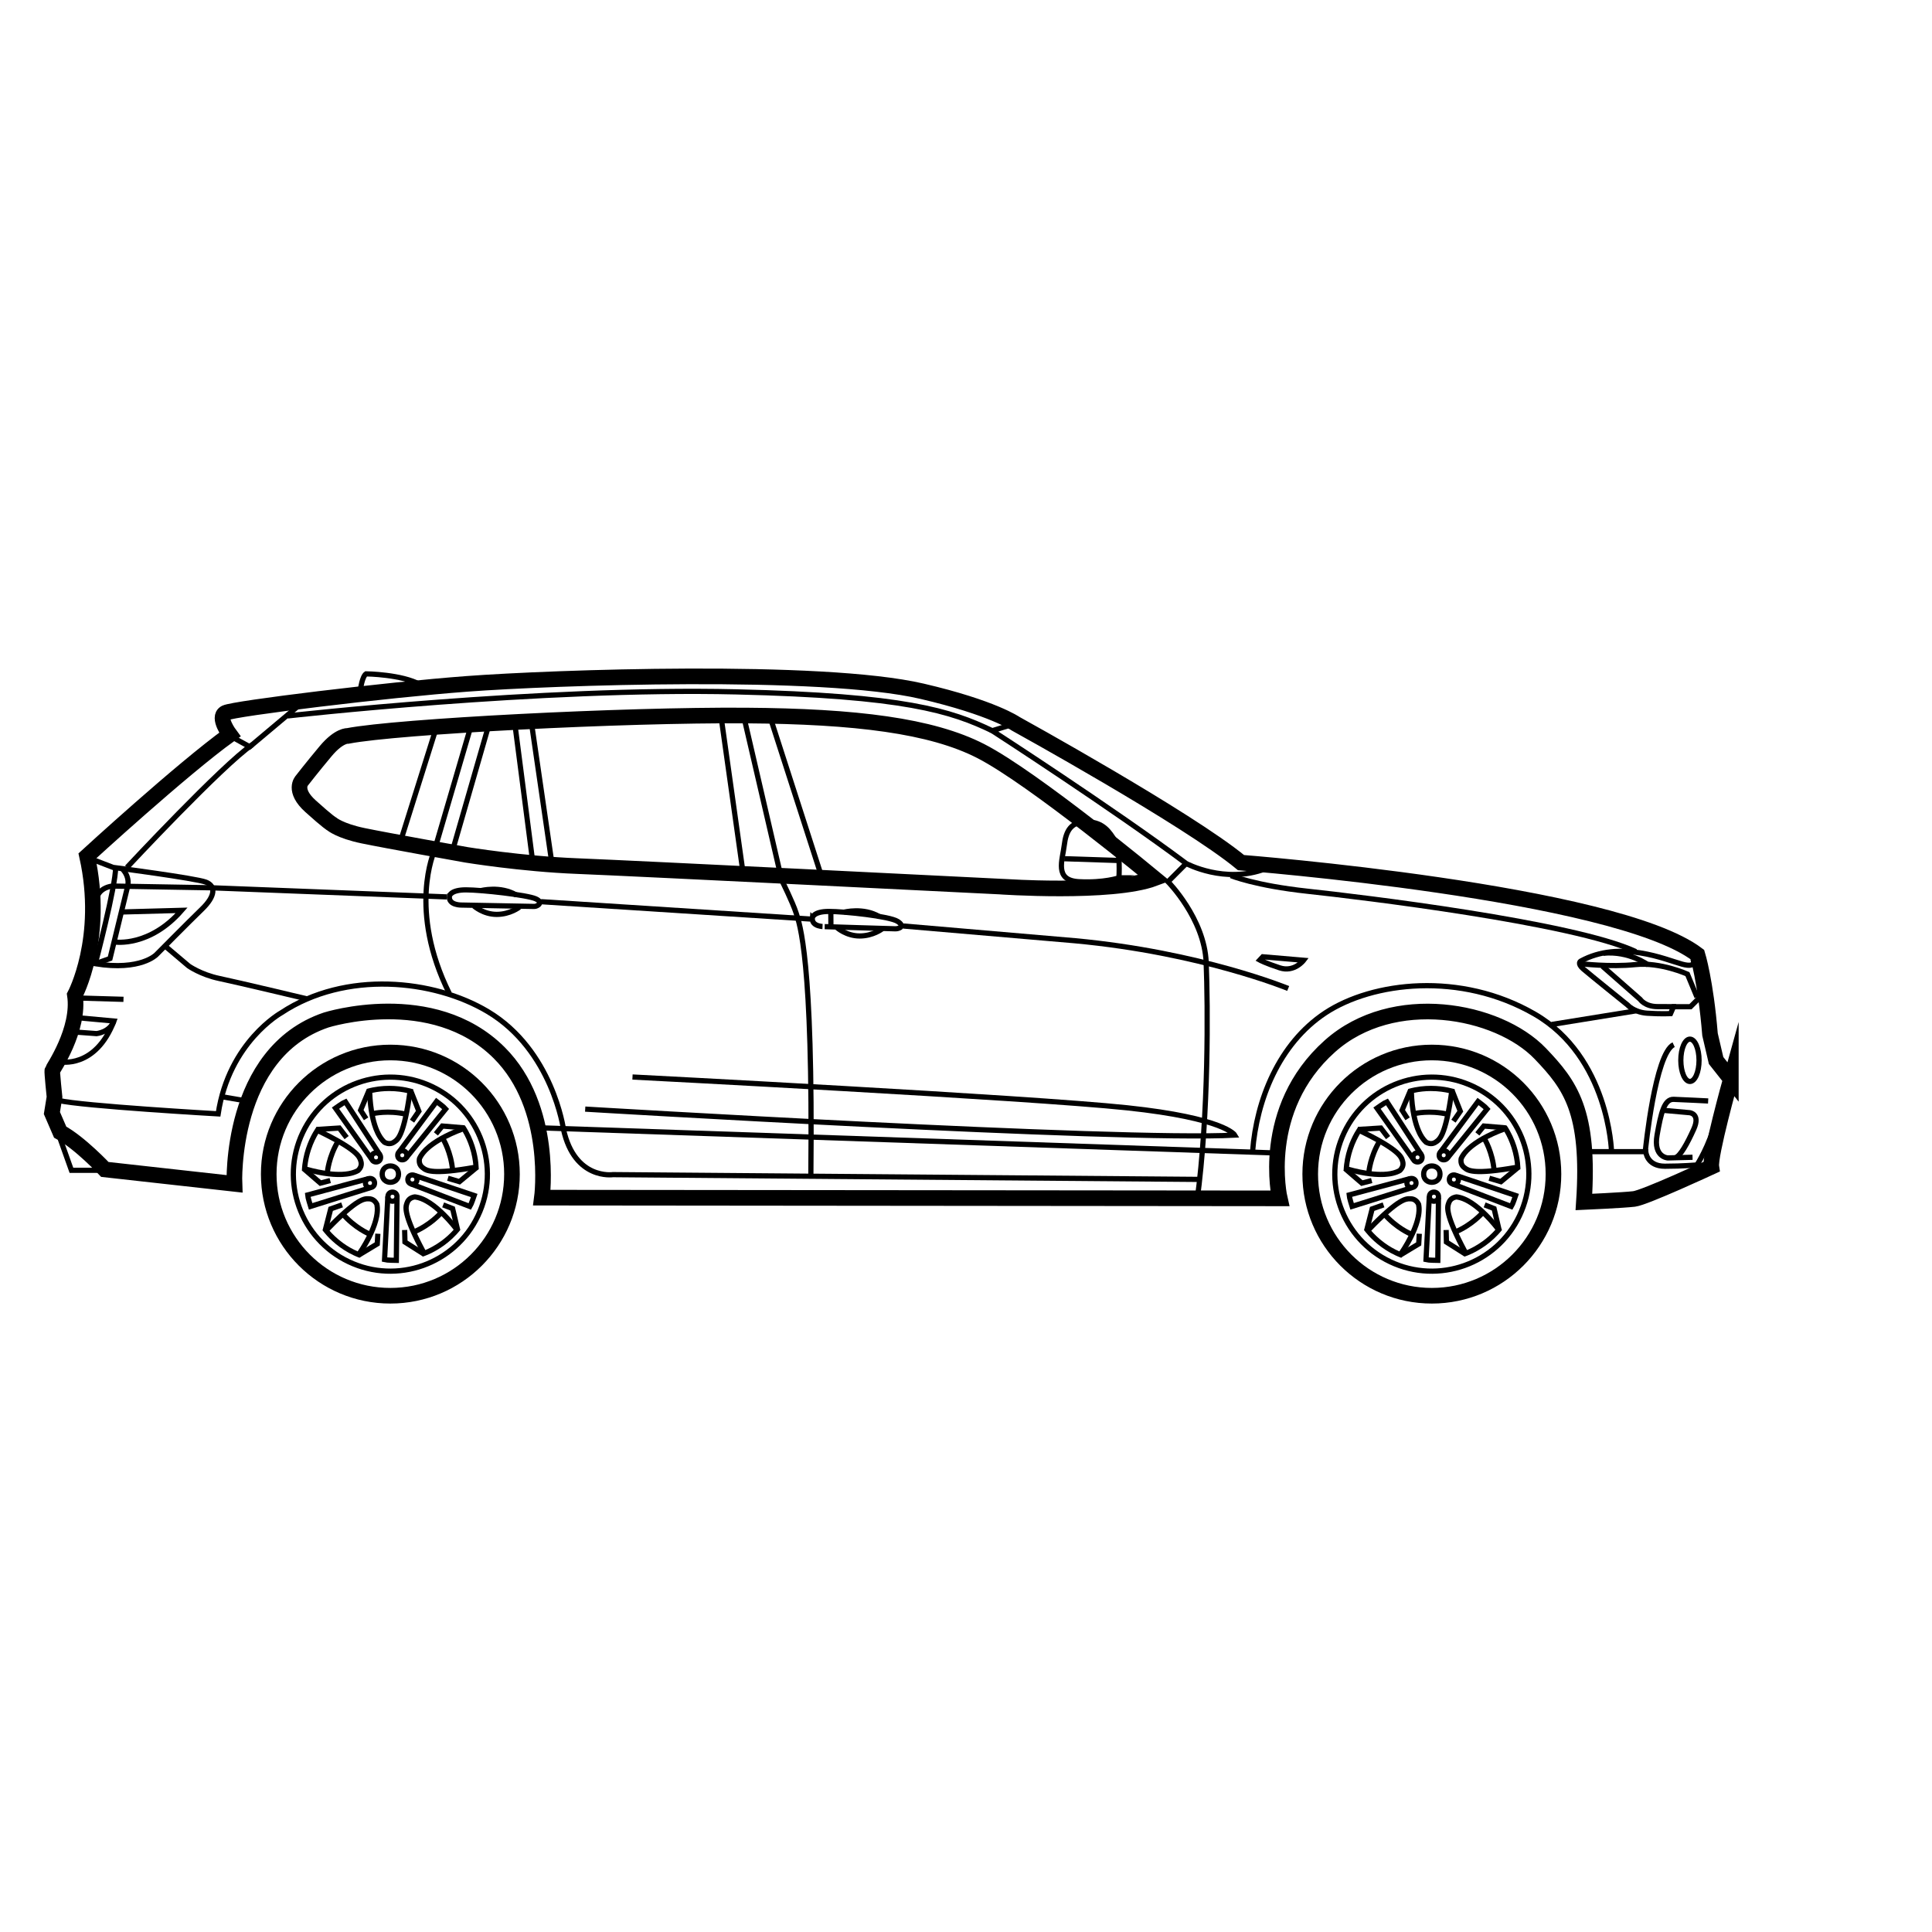 <?xml version="1.0" encoding="UTF-8"?>
<!-- Uploaded to: SVG Repo, www.svgrepo.com, Generator: SVG Repo Mixer Tools -->
<svg width="800px" height="800px" version="1.1" viewBox="144 144 512 512" xmlns="http://www.w3.org/2000/svg">
 <defs>
  <clipPath id="g">
   <path d="m148.09 264h503.81v258h-503.81z"/>
  </clipPath>
  <clipPath id="f">
   <path d="m148.09 352h71.906v68h-71.906z"/>
  </clipPath>
  <clipPath id="e">
   <path d="m148.09 394h45.906v44h-45.906z"/>
  </clipPath>
  <clipPath id="d">
   <path d="m148.09 388h48.906v41h-48.906z"/>
  </clipPath>
  <clipPath id="c">
   <path d="m148.09 395h45.906v51h-45.906z"/>
  </clipPath>
  <clipPath id="b">
   <path d="m148.09 426h42.906v48h-42.906z"/>
  </clipPath>
  <clipPath id="a">
   <path d="m148.09 385h333.91v92h-333.91z"/>
  </clipPath>
 </defs>
 <g clip-path="url(#g)">
  <path transform="matrix(.69 0 0 .69 148.09 306.48)" d="m658.84 179-5.666-7.166-2.332-10.001c-1.67-20.501-4.834-30.666-4.834-30.666-31.838-24.168-175.3-35.335-175.3-35.335-20.336-16.833-86.536-53.329-86.536-53.329s-8.745-6.152-36.003-12.497c-38.663-9.005-142.16-5.258-174.66-2.836-31.47 2.338-89.502 9.463-92.835 11.128-3.334 1.67 1.664 8.366 1.664 8.366-18.497 13.341-54.828 46.672-54.828 46.672 7.001 31.504-4.67 53.334-4.67 53.334 1.998 13.335-8.501 28.334-8.665 29.002-0.17 0.662 0.832 10.165 0.832 10.165l-1.002 6.169 3.17 7.335c7.5 4.002 17.167 14.331 17.167 14.331l49.768 5.535s-2.1-50.334 35.239-62.934c0 0 40.826-12.933 66.437 12.582 21.061 20.982 16.414 55.655 16.414 55.655l283.38 0.272s-7.935-34.215 19.295-58.479c24.236-21.604 64.501-14.11 80.785 2.892 11.563 12.073 19.08 22.148 16.748 56.979 0 0 15.107-0.668 19.272-1.166s29.664-12.333 29.664-12.333c-0.674-4.341 7.494-33.677 7.494-33.677zm-281.17-73.999s-140.5-7.001-161.84-7.833c-21.333-0.832-42.665-4.336-42.665-4.336s-30.836-5.502-39.665-7.335c-8.835-1.834-11.999-4.5-11.999-4.5s-1.336-0.668-8.167-6.832c-6.837-6.164-3.334-9.831-3.334-9.831s4.002-5.168 9.164-11.331c5.168-6.164 8.501-5.835 8.501-5.835 19.001-3.668 106.09-8.167 152.83-7.833 42.331 0.3 71.293 3.917 90.294 13.669 20.251 10.392 66.703 48.863 66.703 48.863-16.499 6.164-59.826 3.136-59.826 3.136z" fill="none" stroke="#000000" stroke-miterlimit="10" stroke-width="6"/>
 </g>
 <path transform="matrix(.69 0 0 .69 148.09 306.48)" d="m175.34 41.999-14.501 49.502s-10.165 22.499 5.835 54.664" fill="none" stroke="#000000" stroke-miterlimit="10" stroke-width="2"/>
 <path transform="matrix(.69 0 0 .69 148.09 306.48)" d="m200.83 197.67 282.83 9.667" fill="none" stroke="#000000" stroke-miterlimit="10" stroke-width="2"/>
 <path transform="matrix(.69 0 0 .69 148.09 306.48)" d="m602.84 206.84h23.336s0.334 5.598 7.33 5.598c7.001 0 12.333-0.498 12.333-0.498s4.834-7.432 7.166-16.929" fill="none" stroke="#000000" stroke-miterlimit="10" stroke-width="2"/>
 <path transform="matrix(.69 0 0 .69 148.09 306.48)" d="m644.17 132.67s2.168 3.832-4.002 2.168c-6.169-1.67-23.834-9.503-38.997-1.166 0 0-1.5 0.832 1.002 3 2.502 2.168 17.003 13.833 17.003 13.833s2.502 2.83 7.5 3.164 8.999 0.17 8.999 0.17l1.166-2.666h6.498l3.832-3.832" fill="none" stroke="#000000" stroke-miterlimit="10" stroke-width="2"/>
 <path transform="matrix(.69 0 0 .69 148.09 306.48)" d="m601.17 134.66s11.331 1.336 20.999 0.334 20.002 3.668 20.002 3.668l3.668 8.835" fill="none" stroke="#000000" stroke-miterlimit="10" stroke-width="2"/>
 <path transform="matrix(.69 0 0 .69 148.09 306.48)" d="m609.5 135.6 14.495 12.729s1.834 2.802 6.668 2.802 7.166 0.034 7.166 0.034" fill="none" stroke="#000000" stroke-miterlimit="10" stroke-width="2"/>
 <path transform="matrix(.69 0 0 .69 148.09 306.48)" d="m382.16 43.001-7.001 2.168s46.667 30.168 74.503 51.002c0 0 14.835 7.998 30.502 1.998" fill="none" stroke="#000000" stroke-miterlimit="10" stroke-width="2"/>
 <path transform="matrix(.69 0 0 .69 148.09 306.48)" d="m423.83 101.67s0.668-10.669-1.5-14.167c-2.168-3.498-4.5-7.166-10.669-7.335-6.164-0.17-8.167 3.334-8.835 8.999-0.668 5.666-4.002 13.499 5.666 13.997 9.673 0.504 15.339-1.494 15.339-1.494z" fill="none" stroke="#000000" stroke-miterlimit="10" stroke-width="2"/>
 <path transform="matrix(.69 0 0 .69 148.09 306.48)" d="m402.83 94.331 20.331 0.668" fill="none" stroke="#000000" stroke-miterlimit="10" stroke-width="2"/>
 <path transform="matrix(.69 0 0 .69 148.09 306.48)" d="m449.66 96.165-6.996 7.001s13.997 14.167 14.665 31c0.668 16.833 1.002 58.332-3.498 91.5" fill="none" stroke="#000000" stroke-miterlimit="10" stroke-width="2"/>
 <path transform="matrix(.69 0 0 .69 148.09 306.48)" d="m613 206.67s-1.002-36.167-29.5-52.666-62.334-12.333-80.332-0.498c-17.999 11.835-26.5 33.666-28 53.164" fill="none" stroke="#000000" stroke-miterlimit="10" stroke-width="2"/>
 <g clip-path="url(#f)">
  <path transform="matrix(.69 0 0 .69 148.09 306.48)" d="m28.832 94.331 8.665 3.334s31.832 4.166 35.669 5.666c3.832 1.5 3.668 5.332-1.5 10.335-5.168 4.998-17.535 17.501-17.535 17.501s-5.966 6.333-23.466 3.498c0 0 7.833-29.5 7.833-37.169" fill="none" stroke="#000000" stroke-miterlimit="10" stroke-width="2"/>
 </g>
 <path transform="matrix(.69 0 0 .69 148.09 306.48)" d="m30.666 134.66 5.666-1.998 4.358-17.863 2.309-9.469s1.336-3.498-1.834-6.996" fill="none" stroke="#000000" stroke-miterlimit="10" stroke-width="2"/>
 <path transform="matrix(.69 0 0 .69 148.09 306.48)" d="m38.335 126.33s13.165 1.998 25.498-12.169l-23.144 0.634" fill="none" stroke="#000000" stroke-miterlimit="10" stroke-width="2"/>
 <path transform="matrix(.69 0 0 .69 148.09 306.48)" d="m57.834 128.17 8.665 7.335s4.67 3.334 11.835 4.834c7.166 1.5 33.666 7.833 33.666 7.833" fill="none" stroke="#000000" stroke-miterlimit="10" stroke-width="2"/>
 <g clip-path="url(#e)">
  <path transform="matrix(.69 0 0 .69 148.09 306.48)" d="m22.165 160.84 8.999 0.668s5.003-0.498 6.668-4.834l-14.999-1.37" fill="none" stroke="#000000" stroke-miterlimit="10" stroke-width="2"/>
 </g>
 <g clip-path="url(#d)">
  <path transform="matrix(.69 0 0 .69 148.09 306.48)" d="m24.502 147.84 16.997 0.498" fill="none" stroke="#000000" stroke-miterlimit="10" stroke-width="2"/>
 </g>
 <g clip-path="url(#c)">
  <path transform="matrix(.69 0 0 .69 148.09 306.48)" d="m17.167 172.33s13.499 2.836 20.665-15.667" fill="none" stroke="#000000" stroke-miterlimit="10" stroke-width="2"/>
 </g>
 <g clip-path="url(#b)">
  <path transform="matrix(.69 0 0 .69 148.09 306.48)" d="m33.332 214h-11.829l-4.336-12.169" fill="none" stroke="#000000" stroke-miterlimit="10" stroke-width="2"/>
 </g>
 <path transform="matrix(.69 0 0 .69 148.09 306.48)" d="m78.832 185.67 10.669 1.834" fill="none" stroke="#000000" stroke-miterlimit="10" stroke-width="2"/>
 <path transform="matrix(.69 0 0 .69 148.09 306.48)" d="m279.5 38.665 14.835 63.998s4.166 8.332 5.502 12.497c1.336 4.166 6.503 17.331 5.666 100.83" fill="none" stroke="#000000" stroke-miterlimit="10" stroke-width="2"/>
 <g clip-path="url(#a)">
  <path transform="matrix(.69 0 0 .69 148.09 306.48)" d="m455 217.5-225.5-1.834s-14.671 2.168-19.001-17.331c0 0-4.183-30.439-29.098-45.303-20.733-12.367-54.568-15.865-79.268 0.464 0 0-20.104 11.167-24.27 38.833 0 0-52.361-3-61.36-5.168" fill="none" stroke="#000000" stroke-miterlimit="10" stroke-width="2"/>
 </g>
 <path transform="matrix(.69 0 0 .69 148.09 306.48)" d="m218.83 190.5s204.67 12.333 249.5 10.001c0 0-3.668-6.498-41.335-10.499-37.667-4.002-190-11.829-190-11.829" fill="none" stroke="#000000" stroke-miterlimit="10" stroke-width="2"/>
 <path transform="matrix(.69 0 0 .69 148.09 306.48)" d="m488.83 144.17s-33.502-13.833-81.832-18.333l-66.001-5.666" fill="none" stroke="#000000" stroke-miterlimit="10" stroke-width="2"/>
 <path transform="matrix(.69 0 0 .69 148.09 306.48)" d="m305.33 117.5-103.5-6.668" fill="none" stroke="#000000" stroke-miterlimit="10" stroke-width="2"/>
 <path transform="matrix(.69 0 0 .69 148.09 306.48)" d="m165.67 109-90.334-3.503-38.165-0.668c-5.502 0.832-6 4.834-6 4.834" fill="none" stroke="#000000" stroke-miterlimit="10" stroke-width="2"/>
 <path transform="matrix(.69 0 0 .69 148.09 306.48)" d="m83.332 47.665 6.668 3.668 20.834-17.501" fill="none" stroke="#000000" stroke-miterlimit="10" stroke-width="2"/>
 <path transform="matrix(.69 0 0 .69 148.09 306.48)" d="m42.835 97.671s36.501-39.167 48.167-47.165" fill="none" stroke="#000000" stroke-miterlimit="10" stroke-width="2"/>
 <path transform="matrix(.69 0 0 .69 148.09 306.48)" d="m132.5 29.332s0.668-4.998 2.168-6c0 0 13.833 0.17 20.834 4.166" fill="none" stroke="#000000" stroke-miterlimit="10" stroke-width="2"/>
 <path transform="matrix(.69 0 0 .69 148.09 306.48)" d="m148.33 86.334 12.837-40.831 20.665-2.666-13.499 46.831" fill="none" stroke="#000000" stroke-miterlimit="10" stroke-width="2"/>
 <path transform="matrix(.69 0 0 .69 148.09 306.48)" d="m191.83 42.667 6.668 51.5" fill="none" stroke="#000000" stroke-miterlimit="10" stroke-width="2"/>
 <path transform="matrix(.69 0 0 .69 148.09 306.48)" d="m198 40.833 7.828 53.832" fill="none" stroke="#000000" stroke-miterlimit="10" stroke-width="2"/>
 <path transform="matrix(.69 0 0 .69 148.09 306.48)" d="m271 39.667 8.332 59.17" fill="none" stroke="#000000" stroke-miterlimit="10" stroke-width="2"/>
 <path transform="matrix(.69 0 0 .69 148.09 306.48)" d="m289.83 39.837 19.504 60.5" fill="none" stroke="#000000" stroke-miterlimit="10" stroke-width="2"/>
 <path transform="matrix(.69 0 0 .69 148.09 306.48)" d="m477.92 133.25 1.166-1.251 15.667 1.336s-3.583 4.749-9.164 2.915c-5.586-1.834-7.669-3-7.669-3z" fill="none" stroke="#000000" stroke-miterlimit="10" stroke-width="2"/>
 <path transform="matrix(.69 0 0 .69 148.09 306.48)" d="m590 158 32.805-5.303" fill="none" stroke="#000000" stroke-miterlimit="10" stroke-width="2"/>
 <path transform="matrix(.69 0 0 .69 148.09 306.48)" d="m466.83 100.83s9.333 3.832 29.5 6c20.167 2.168 102 11.999 126 23.166" fill="none" stroke="#000000" stroke-miterlimit="10" stroke-width="2"/>
 <path transform="matrix(.69 0 0 .69 148.09 306.48)" d="m644.13 209-9.498 0.249s-5.626-0.249-4.126-8.75c1.5-8.501 2.751-13.873 6.373-13.748s13.25 0.623 13.25 0.623" fill="none" stroke="#000000" stroke-miterlimit="10" stroke-width="2"/>
 <path transform="matrix(.69 0 0 .69 148.09 306.48)" d="m633.25 191 9.752 0.877s4.251 0.374 1.624 6.249c-2.626 5.875-5.224 10.346-6.973 10.975" fill="none" stroke="#000000" stroke-miterlimit="10" stroke-width="2"/>
 <path transform="matrix(.69 0 0 .69 148.09 306.48)" d="m626.05 206.13s3.696-36.999 10.822-40.373" fill="none" stroke="#000000" stroke-miterlimit="10" stroke-width="2"/>
 <path transform="matrix(.69 0 0 .69 148.09 306.48)" d="m646.63 171.75c0 4.488-1.568 8.128-3.503 8.128-1.93 0-3.498-3.639-3.498-8.128s1.568-8.122 3.498-8.122c1.936 0 3.503 3.634 3.503 8.122" fill="none" stroke="#000000" stroke-miterlimit="10" stroke-width="2"/>
 <path transform="matrix(.69 0 0 .69 148.09 306.48)" d="m627.17 135.17s-7.335-5.53-17.337-4.534" fill="none" stroke="#000000" stroke-miterlimit="10" stroke-width="2"/>
 <path transform="matrix(.69 0 0 .69 148.09 306.48)" d="m306.08 117s0.334-2.417 6.333-2.417 23.331 1.834 26.415 3.832c3.085 1.998 0.419 2.836-0.832 2.836-1.251 0-27.168-0.832-27.168-0.832 0.006 0-5.162 0.164-4.749-3.419z" fill="none" stroke="#000000" stroke-miterlimit="10" stroke-width="2"/>
 <path transform="matrix(.69 0 0 .69 148.09 306.48)" d="m313.17 115.17 0.034 4.67" fill="none" stroke="#000000" stroke-miterlimit="10" stroke-width="2"/>
 <path transform="matrix(.69 0 0 .69 148.09 306.48)" d="m315.53 120.79s3.549 3.215 8.716 3.215 8.665-2.751 8.665-2.751" fill="none" stroke="#000000" stroke-miterlimit="10" stroke-width="2"/>
 <path transform="matrix(.69 0 0 .69 148.09 306.48)" d="m318.13 114.89s7.562-2.009 13.748 1.738" fill="none" stroke="#000000" stroke-miterlimit="10" stroke-width="2"/>
 <path transform="matrix(.69 0 0 .69 148.09 306.48)" d="m166.68 108.71s0.334-2.417 6.333-2.417 23.455 1.941 26.811 3.436c3.073 1.37 0.719 2.932-0.532 2.932-1.251 0-27.864-0.532-27.864-0.532s-5.168 0.17-4.749-3.419z" fill="none" stroke="#000000" stroke-miterlimit="10" stroke-width="2"/>
 <path transform="matrix(.69 0 0 .69 148.09 306.48)" d="m176.12 112.5s3.549 3.215 8.716 3.215 8.665-2.751 8.665-2.751" fill="none" stroke="#000000" stroke-miterlimit="10" stroke-width="2"/>
 <path transform="matrix(.69 0 0 .69 148.09 306.48)" d="m178.71 106.6s7.562-2.009 13.748 1.738" fill="none" stroke="#000000" stroke-miterlimit="10" stroke-width="2"/>
 <path transform="matrix(.69 0 0 .69 148.09 306.48)" d="m104.5 39.497s97.001-10.997 172.25-9.248c64.767 1.506 82.579 7.335 98.416 14.92" fill="none" stroke="#000000" stroke-miterlimit="10" stroke-width="2"/>
 <path transform="matrix(.69 0 0 .69 148.09 306.48)" d="m497.29 215.47c0-25.798 20.914-46.712 46.712-46.712 25.798 0 46.712 20.914 46.712 46.712 0 25.798-20.914 46.712-46.712 46.712-25.804 0-46.712-20.908-46.712-46.712z" fill="none" stroke="#000000" stroke-miterlimit="10" stroke-width="6"/>
 <path transform="matrix(.69 0 0 .69 148.09 306.48)" d="m510.34 199.51c8.818-18.587 31.039-26.506 49.633-17.688 18.587 8.818 26.511 31.039 17.688 49.627-8.818 18.593-31.039 26.511-49.633 17.688-18.587-8.818-26.511-31.039-17.688-49.627z" fill="none" stroke="#000000" stroke-miterlimit="10" stroke-width="2"/>
 <path transform="matrix(.69 0 0 .69 148.09 306.48)" d="m547.14 215.47c0 4.194-6.288 4.194-6.288 0 0-4.188 6.288-4.188 6.288 0" fill="none" stroke="#000000" stroke-miterlimit="10" stroke-width="2"/>
 <path d="m502.45 448.81c0.633-1.953 1.438-3.465 1.977-4.367 9.781 4.777 10.316 6.531 10.551 7.293l0.055 0.176c0.109 0.336 0.117 0.648 0.016 0.953-0.129 0.398-0.402 0.684-0.504 0.785-3.289 1.809-9.773 0.508-13.023-0.43 0.145-1.477 0.457-2.957 0.93-4.41m-1.312-0.43c-0.543 1.668-0.973 3.637-1.07 5.828 0 0 10.281 3.477 15.273 0.57 0 0 0.715-0.543 1.023-1.492 0.16-0.496 0.211-1.105-0.02-1.809-0.363-1.117-0.516-3.125-12.406-8.809 0 0.004-1.652 2.172-2.801 5.711z"/>
 <path transform="matrix(.69 0 0 .69 148.09 306.48)" d="m536.9 209.8-13.969-19.669s2.989-2.117 3.815-2.439l13.21 20.331" fill="none" stroke="#000000" stroke-miterlimit="10" stroke-width="2"/>
 <path transform="matrix(.69 0 0 .69 148.09 306.48)" d="m540.26 209.05c0 2.338-3.503 2.338-3.503 0 0-2.332 3.503-2.332 3.503 0" fill="none" stroke="#000000" stroke-miterlimit="10" stroke-width="2"/>
 <path transform="matrix(.69 0 0 .69 148.09 306.48)" d="m515.65 198.32 8.739-0.549 2.813 3.673" fill="none" stroke="#000000" stroke-miterlimit="10" stroke-width="2"/>
 <path transform="matrix(.69 0 0 .69 148.09 306.48)" d="m510.69 213.36 6.441 5.569 3.775-0.996" fill="none" stroke="#000000" stroke-miterlimit="10" stroke-width="2"/>
 <path transform="matrix(.69 0 0 .69 148.09 306.48)" d="m519.83 214.63s0.509-5.819 4.081-11.756" fill="none" stroke="#000000" stroke-miterlimit="10" stroke-width="2"/>
 <path d="m510.94 473.39c-1.66-1.207-2.856-2.438-3.543-3.231 7.566-7.824 9.398-7.793 10.195-7.781l0.184 0.004c0.355 0 0.652 0.09 0.914 0.277 0.34 0.246 0.527 0.594 0.59 0.723 0.707 3.688-2.535 9.449-4.434 12.25-1.363-0.59-2.672-1.344-3.906-2.242m-0.812 1.117c1.418 1.031 3.156 2.051 5.215 2.82 0 0 6.484-8.703 5.266-14.348 0 0-0.297-0.848-1.105-1.434-0.422-0.309-0.988-0.543-1.727-0.543-1.172 0-3.133-0.477-12.211 9.074-0.004 0 1.547 2.238 4.562 4.43z"/>
 <path transform="matrix(.69 0 0 .69 148.09 306.48)" d="m536.39 220.65-23.019 7.205s-1.092-3.498-1.143-4.381l23.415-6.283" fill="none" stroke="#000000" stroke-miterlimit="10" stroke-width="2"/>
 <path transform="matrix(.69 0 0 .69 148.09 306.48)" d="m537.93 218.89c0 2.332-3.498 2.332-3.498 0 0-2.338 3.498-2.338 3.498 0" fill="none" stroke="#000000" stroke-miterlimit="10" stroke-width="2"/>
 <path transform="matrix(.69 0 0 .69 148.09 306.48)" d="m518.91 237.3 2.173-8.479 4.364-1.54" fill="none" stroke="#000000" stroke-miterlimit="10" stroke-width="2"/>
 <path transform="matrix(.69 0 0 .69 148.09 306.48)" d="m531.68 246.67 7.284-4.404 0.221-3.9" fill="none" stroke="#000000" stroke-miterlimit="10" stroke-width="2"/>
 <path transform="matrix(.69 0 0 .69 148.09 306.48)" d="m535.71 238.37s-5.371-2.281-9.916-7.516" fill="none" stroke="#000000" stroke-miterlimit="10" stroke-width="2"/>
 <path d="m536.95 472.91c-1.66 1.207-3.199 1.961-4.168 2.371-5.106-9.613-4.508-11.348-4.25-12.102l0.059-0.172c0.109-0.336 0.289-0.594 0.547-0.781 0.34-0.246 0.727-0.316 0.871-0.336 3.727 0.469 8.207 5.332 10.281 8-0.984 1.109-2.102 2.125-3.34 3.019m0.812 1.121c1.418-1.031 2.926-2.371 4.293-4.086 0 0-6.273-8.855-12.02-9.441 0 0-0.898 0.02-1.707 0.605-0.422 0.309-0.82 0.773-1.051 1.473-0.363 1.117-1.422 2.832 4.859 14.422 0 0 2.609-0.785 5.625-2.973z"/>
 <path transform="matrix(.69 0 0 .69 148.09 306.48)" d="m546.55 224.47-0.26 24.123s-3.662-0.045-4.522-0.272l1.262-24.213" fill="none" stroke="#000000" stroke-miterlimit="10" stroke-width="2"/>
 <path transform="matrix(.69 0 0 .69 148.09 306.48)" d="m546.56 224.13c0 2.332-3.503 2.332-3.503 0 0-2.332 3.503-2.332 3.503 0" fill="none" stroke="#000000" stroke-miterlimit="10" stroke-width="2"/>
 <path transform="matrix(.69 0 0 .69 148.09 306.48)" d="m557 246.25-7.392-4.686-0.119-4.63" fill="none" stroke="#000000" stroke-miterlimit="10" stroke-width="2"/>
 <path transform="matrix(.69 0 0 .69 148.09 306.48)" d="m569.85 237-1.941-8.292-3.634-1.415" fill="none" stroke="#000000" stroke-miterlimit="10" stroke-width="2"/>
 <path transform="matrix(.69 0 0 .69 148.09 306.48)" d="m563.2 230.6s-3.832 4.404-10.211 7.109" fill="none" stroke="#000000" stroke-miterlimit="10" stroke-width="2"/>
 <path d="m544.52 448.03c0.637 1.953 0.879 3.648 0.969 4.695-10.723 1.883-12.184 0.781-12.824 0.301l-0.148-0.109c-0.285-0.211-0.477-0.457-0.574-0.762-0.129-0.398-0.078-0.789-0.051-0.934 1.598-3.398 7.606-6.156 10.789-7.305 0.754 1.281 1.371 2.66 1.84 4.113m1.316-0.426c-0.543-1.668-1.352-3.512-2.559-5.344 0 0-10.363 3.231-12.691 8.516 0 0-0.258 0.859 0.047 1.809 0.16 0.5 0.48 1.02 1.078 1.453 0.949 0.691 2.254 2.227 15.215-0.164 0-0.004 0.059-2.731-1.09-6.269z"/>
 <path transform="matrix(.69 0 0 .69 148.09 306.48)" d="m553.33 215.99 22.861 7.698s-1.172 3.47-1.653 4.217l-22.64-8.682" fill="none" stroke="#000000" stroke-miterlimit="10" stroke-width="2"/>
 <path transform="matrix(.69 0 0 .69 148.09 306.48)" d="m554.22 217.54c0 2.338-3.498 2.338-3.498 0 0-2.332 3.498-2.332 3.498 0" fill="none" stroke="#000000" stroke-miterlimit="10" stroke-width="2"/>
 <path transform="matrix(.69 0 0 .69 148.09 306.48)" d="m577.26 212.79-6.741 5.581-4.437-1.313" fill="none" stroke="#000000" stroke-miterlimit="10" stroke-width="2"/>
 <path transform="matrix(.69 0 0 .69 148.09 306.48)" d="m572.44 197.71-8.479-0.713-2.473 3.022" fill="none" stroke="#000000" stroke-miterlimit="10" stroke-width="2"/>
 <path transform="matrix(.69 0 0 .69 148.09 306.48)" d="m564.3 202.06s3.006 5.003 3.605 11.903" fill="none" stroke="#000000" stroke-miterlimit="10" stroke-width="2"/>
 <path d="m523.2 433.14c2.055 0 3.742 0.293 4.766 0.531-1.523 10.777-3.023 11.832-3.676 12.289l-0.148 0.105c-0.289 0.211-0.582 0.312-0.902 0.312-0.418 0-0.773-0.172-0.902-0.238-2.738-2.57-3.504-9.137-3.613-12.516 1.445-0.324 2.949-0.484 4.477-0.484m0-1.379c-1.75 0-3.758 0.199-5.875 0.785 0 0-0.129 10.852 4.176 14.699 0 0 0.738 0.512 1.738 0.512 0.523 0 1.117-0.141 1.715-0.574 0.949-0.691 2.812-1.453 4.543-14.52 0-0.008-2.57-0.902-6.297-0.902z"/>
 <path transform="matrix(.69 0 0 .69 148.09 306.48)" d="m547.36 206.93 14.388-19.363s2.938 2.19 3.498 2.875l-15.248 18.848" fill="none" stroke="#000000" stroke-miterlimit="10" stroke-width="2"/>
 <path transform="matrix(.69 0 0 .69 148.09 306.48)" d="m550.32 208.23c0 2.332-3.498 2.332-3.498 0 0-2.338 3.498-2.338 3.498 0" fill="none" stroke="#000000" stroke-miterlimit="10" stroke-width="2"/>
 <path transform="matrix(.69 0 0 .69 148.09 306.48)" d="m551.71 183.18 3.226 8.139-2.626 3.809" fill="none" stroke="#000000" stroke-miterlimit="10" stroke-width="2"/>
 <path transform="matrix(.69 0 0 .69 148.09 306.48)" d="m535.88 183.1-3.3 7.845 2.111 3.283" fill="none" stroke="#000000" stroke-miterlimit="10" stroke-width="2"/>
 <path transform="matrix(.69 0 0 .69 148.09 306.48)" d="m537.5 192.19s5.688-1.313 12.441 0.249" fill="none" stroke="#000000" stroke-miterlimit="10" stroke-width="2"/>
 <path transform="matrix(.69 0 0 .69 148.09 306.48)" d="m97.284 215.47c0-25.798 20.914-46.712 46.712-46.712s46.712 20.914 46.712 46.712c0 25.798-20.914 46.712-46.712 46.712s-46.712-20.908-46.712-46.712z" fill="none" stroke="#000000" stroke-miterlimit="10" stroke-width="6"/>
 <path transform="matrix(.69 0 0 .69 148.09 306.48)" d="m110.34 199.51c8.818-18.587 31.039-26.506 49.633-17.688 18.587 8.818 26.511 31.039 17.688 49.627-8.818 18.593-31.039 26.511-49.633 17.688-18.587-8.818-26.506-31.039-17.688-49.627z" fill="none" stroke="#000000" stroke-miterlimit="10" stroke-width="2"/>
 <path transform="matrix(.69 0 0 .69 148.09 306.48)" d="m147.14 215.47c0 4.194-6.283 4.194-6.283 0 0-4.188 6.283-4.188 6.283 0" fill="none" stroke="#000000" stroke-miterlimit="10" stroke-width="2"/>
 <path d="m226.38 448.81c0.633-1.953 1.438-3.465 1.977-4.367 9.781 4.777 10.316 6.531 10.551 7.293l0.055 0.176c0.109 0.336 0.117 0.648 0.016 0.953-0.129 0.398-0.402 0.684-0.508 0.785-3.289 1.809-9.77 0.508-13.02-0.43 0.148-1.477 0.461-2.957 0.93-4.41m-1.312-0.43c-0.543 1.668-0.973 3.637-1.07 5.828 0 0 10.281 3.477 15.273 0.57 0 0 0.715-0.543 1.023-1.492 0.16-0.496 0.211-1.105-0.02-1.809-0.363-1.117-0.516-3.125-12.406-8.809 0 0.004-1.648 2.172-2.801 5.711z"/>
 <path transform="matrix(.69 0 0 .69 148.09 306.48)" d="m136.89 209.8-13.969-19.669s2.989-2.117 3.815-2.439l13.21 20.331" fill="none" stroke="#000000" stroke-miterlimit="10" stroke-width="2"/>
 <path transform="matrix(.69 0 0 .69 148.09 306.48)" d="m140.25 209.05c0 2.338-3.498 2.338-3.498 0 0-2.332 3.498-2.332 3.498 0" fill="none" stroke="#000000" stroke-miterlimit="10" stroke-width="2"/>
 <path transform="matrix(.69 0 0 .69 148.09 306.48)" d="m115.65 198.32 8.733-0.549 2.819 3.673" fill="none" stroke="#000000" stroke-miterlimit="10" stroke-width="2"/>
 <path transform="matrix(.69 0 0 .69 148.09 306.48)" d="m110.69 213.36 6.441 5.569 3.775-0.996" fill="none" stroke="#000000" stroke-miterlimit="10" stroke-width="2"/>
 <path transform="matrix(.69 0 0 .69 148.09 306.48)" d="m119.83 214.63s0.509-5.819 4.081-11.756" fill="none" stroke="#000000" stroke-miterlimit="10" stroke-width="2"/>
 <path d="m234.88 473.39c-1.66-1.207-2.856-2.438-3.543-3.231 7.566-7.824 9.398-7.793 10.195-7.781l0.184 0.004c0.355 0 0.652 0.09 0.914 0.277 0.34 0.246 0.527 0.594 0.59 0.723 0.707 3.688-2.535 9.449-4.434 12.25-1.359-0.59-2.668-1.344-3.906-2.242m-0.812 1.117c1.418 1.031 3.156 2.051 5.211 2.82 0 0 6.484-8.703 5.266-14.348 0 0-0.297-0.848-1.105-1.434-0.422-0.309-0.988-0.543-1.727-0.543-1.172 0-3.133-0.477-12.211 9.074 0.004 0 1.555 2.238 4.566 4.43z"/>
 <path transform="matrix(.69 0 0 .69 148.09 306.48)" d="m136.39 220.65-23.019 7.205s-1.092-3.498-1.143-4.381l23.415-6.283" fill="none" stroke="#000000" stroke-miterlimit="10" stroke-width="2"/>
 <path transform="matrix(.69 0 0 .69 148.09 306.48)" d="m137.93 218.89c0 2.332-3.498 2.332-3.498 0 0-2.338 3.498-2.338 3.498 0" fill="none" stroke="#000000" stroke-miterlimit="10" stroke-width="2"/>
 <path transform="matrix(.69 0 0 .69 148.09 306.48)" d="m118.92 237.3 2.173-8.479 4.364-1.54" fill="none" stroke="#000000" stroke-miterlimit="10" stroke-width="2"/>
 <path transform="matrix(.69 0 0 .69 148.09 306.48)" d="m131.69 246.67 7.279-4.404 0.226-3.9" fill="none" stroke="#000000" stroke-miterlimit="10" stroke-width="2"/>
 <path transform="matrix(.69 0 0 .69 148.09 306.48)" d="m135.72 238.37s-5.371-2.281-9.916-7.516" fill="none" stroke="#000000" stroke-miterlimit="10" stroke-width="2"/>
 <path d="m260.89 472.91c-1.66 1.207-3.199 1.961-4.168 2.371-5.106-9.613-4.508-11.348-4.25-12.102l0.059-0.172c0.109-0.336 0.289-0.594 0.547-0.781 0.34-0.246 0.727-0.316 0.871-0.336 3.727 0.469 8.207 5.332 10.281 8-0.984 1.109-2.106 2.125-3.34 3.019m0.809 1.121c1.418-1.031 2.922-2.371 4.293-4.086 0 0-6.273-8.855-12.02-9.441 0 0-0.898 0.02-1.707 0.605-0.422 0.309-0.82 0.773-1.051 1.473-0.363 1.117-1.422 2.832 4.859 14.422 0.004 0 2.613-0.785 5.625-2.973z"/>
 <path transform="matrix(.69 0 0 .69 148.09 306.48)" d="m146.55 224.47-0.26 24.123s-3.662-0.045-4.522-0.272l1.262-24.213" fill="none" stroke="#000000" stroke-miterlimit="10" stroke-width="2"/>
 <path transform="matrix(.69 0 0 .69 148.09 306.48)" d="m146.56 224.13c0 2.332-3.498 2.332-3.498 0 0-2.332 3.498-2.332 3.498 0" fill="none" stroke="#000000" stroke-miterlimit="10" stroke-width="2"/>
 <path transform="matrix(.69 0 0 .69 148.09 306.48)" d="m156.99 246.25-7.386-4.686-0.119-4.63" fill="none" stroke="#000000" stroke-miterlimit="10" stroke-width="2"/>
 <path transform="matrix(.69 0 0 .69 148.09 306.48)" d="m169.85 237-1.941-8.292-3.639-1.415" fill="none" stroke="#000000" stroke-miterlimit="10" stroke-width="2"/>
 <path transform="matrix(.69 0 0 .69 148.09 306.48)" d="m163.19 230.6s-3.832 4.404-10.211 7.109" fill="none" stroke="#000000" stroke-miterlimit="10" stroke-width="2"/>
 <path d="m268.46 448.03c0.637 1.953 0.879 3.648 0.969 4.695-10.723 1.883-12.184 0.781-12.824 0.301l-0.148-0.109c-0.285-0.211-0.477-0.457-0.574-0.762-0.129-0.398-0.078-0.789-0.051-0.934 1.598-3.398 7.606-6.156 10.789-7.305 0.75 1.281 1.367 2.66 1.84 4.113m1.312-0.426c-0.543-1.668-1.352-3.512-2.559-5.344 0 0-10.363 3.231-12.691 8.516 0 0-0.258 0.859 0.051 1.809 0.16 0.5 0.48 1.02 1.078 1.453 0.949 0.691 2.254 2.227 15.215-0.164-0.004-0.004 0.059-2.731-1.094-6.269z"/>
 <path transform="matrix(.69 0 0 .69 148.09 306.48)" d="m153.34 215.99 22.861 7.698s-1.172 3.47-1.653 4.217l-22.64-8.682" fill="none" stroke="#000000" stroke-miterlimit="10" stroke-width="2"/>
 <path transform="matrix(.69 0 0 .69 148.09 306.48)" d="m154.22 217.54c0 2.338-3.503 2.338-3.503 0 0-2.332 3.503-2.332 3.503 0" fill="none" stroke="#000000" stroke-miterlimit="10" stroke-width="2"/>
 <path transform="matrix(.69 0 0 .69 148.09 306.48)" d="m177.27 212.79-6.741 5.581-4.437-1.313" fill="none" stroke="#000000" stroke-miterlimit="10" stroke-width="2"/>
 <path transform="matrix(.69 0 0 .69 148.09 306.48)" d="m172.44 197.71-8.484-0.713-2.473 3.022" fill="none" stroke="#000000" stroke-miterlimit="10" stroke-width="2"/>
 <path transform="matrix(.69 0 0 .69 148.09 306.48)" d="m164.3 202.06s3.006 5.003 3.605 11.903" fill="none" stroke="#000000" stroke-miterlimit="10" stroke-width="2"/>
 <path d="m247.14 433.14c2.055 0 3.742 0.293 4.766 0.531-1.523 10.777-3.023 11.832-3.676 12.289l-0.148 0.105c-0.289 0.211-0.582 0.312-0.902 0.312-0.418 0-0.773-0.172-0.902-0.238-2.738-2.57-3.504-9.137-3.613-12.516 1.445-0.324 2.945-0.484 4.477-0.484m0-1.379c-1.75 0-3.758 0.199-5.875 0.785 0 0-0.129 10.852 4.176 14.699 0 0 0.738 0.512 1.738 0.512 0.523 0 1.117-0.141 1.715-0.574 0.949-0.691 2.812-1.453 4.547-14.52-0.008-0.008-2.578-0.902-6.301-0.902z"/>
 <path transform="matrix(.69 0 0 .69 148.09 306.48)" d="m147.36 206.93 14.388-19.363s2.938 2.19 3.498 2.875l-15.248 18.848" fill="none" stroke="#000000" stroke-miterlimit="10" stroke-width="2"/>
 <path transform="matrix(.69 0 0 .69 148.09 306.48)" d="m150.32 208.23c0 2.332-3.498 2.332-3.498 0 0-2.338 3.498-2.338 3.498 0" fill="none" stroke="#000000" stroke-miterlimit="10" stroke-width="2"/>
 <path transform="matrix(.69 0 0 .69 148.09 306.48)" d="m151.72 183.18 3.22 8.139-2.621 3.809" fill="none" stroke="#000000" stroke-miterlimit="10" stroke-width="2"/>
 <path transform="matrix(.69 0 0 .69 148.09 306.48)" d="m135.88 183.1-3.305 7.845 2.111 3.283" fill="none" stroke="#000000" stroke-miterlimit="10" stroke-width="2"/>
 <path transform="matrix(.69 0 0 .69 148.09 306.48)" d="m137.5 192.19s5.688-1.313 12.441 0.249" fill="none" stroke="#000000" stroke-miterlimit="10" stroke-width="2"/>
</svg>